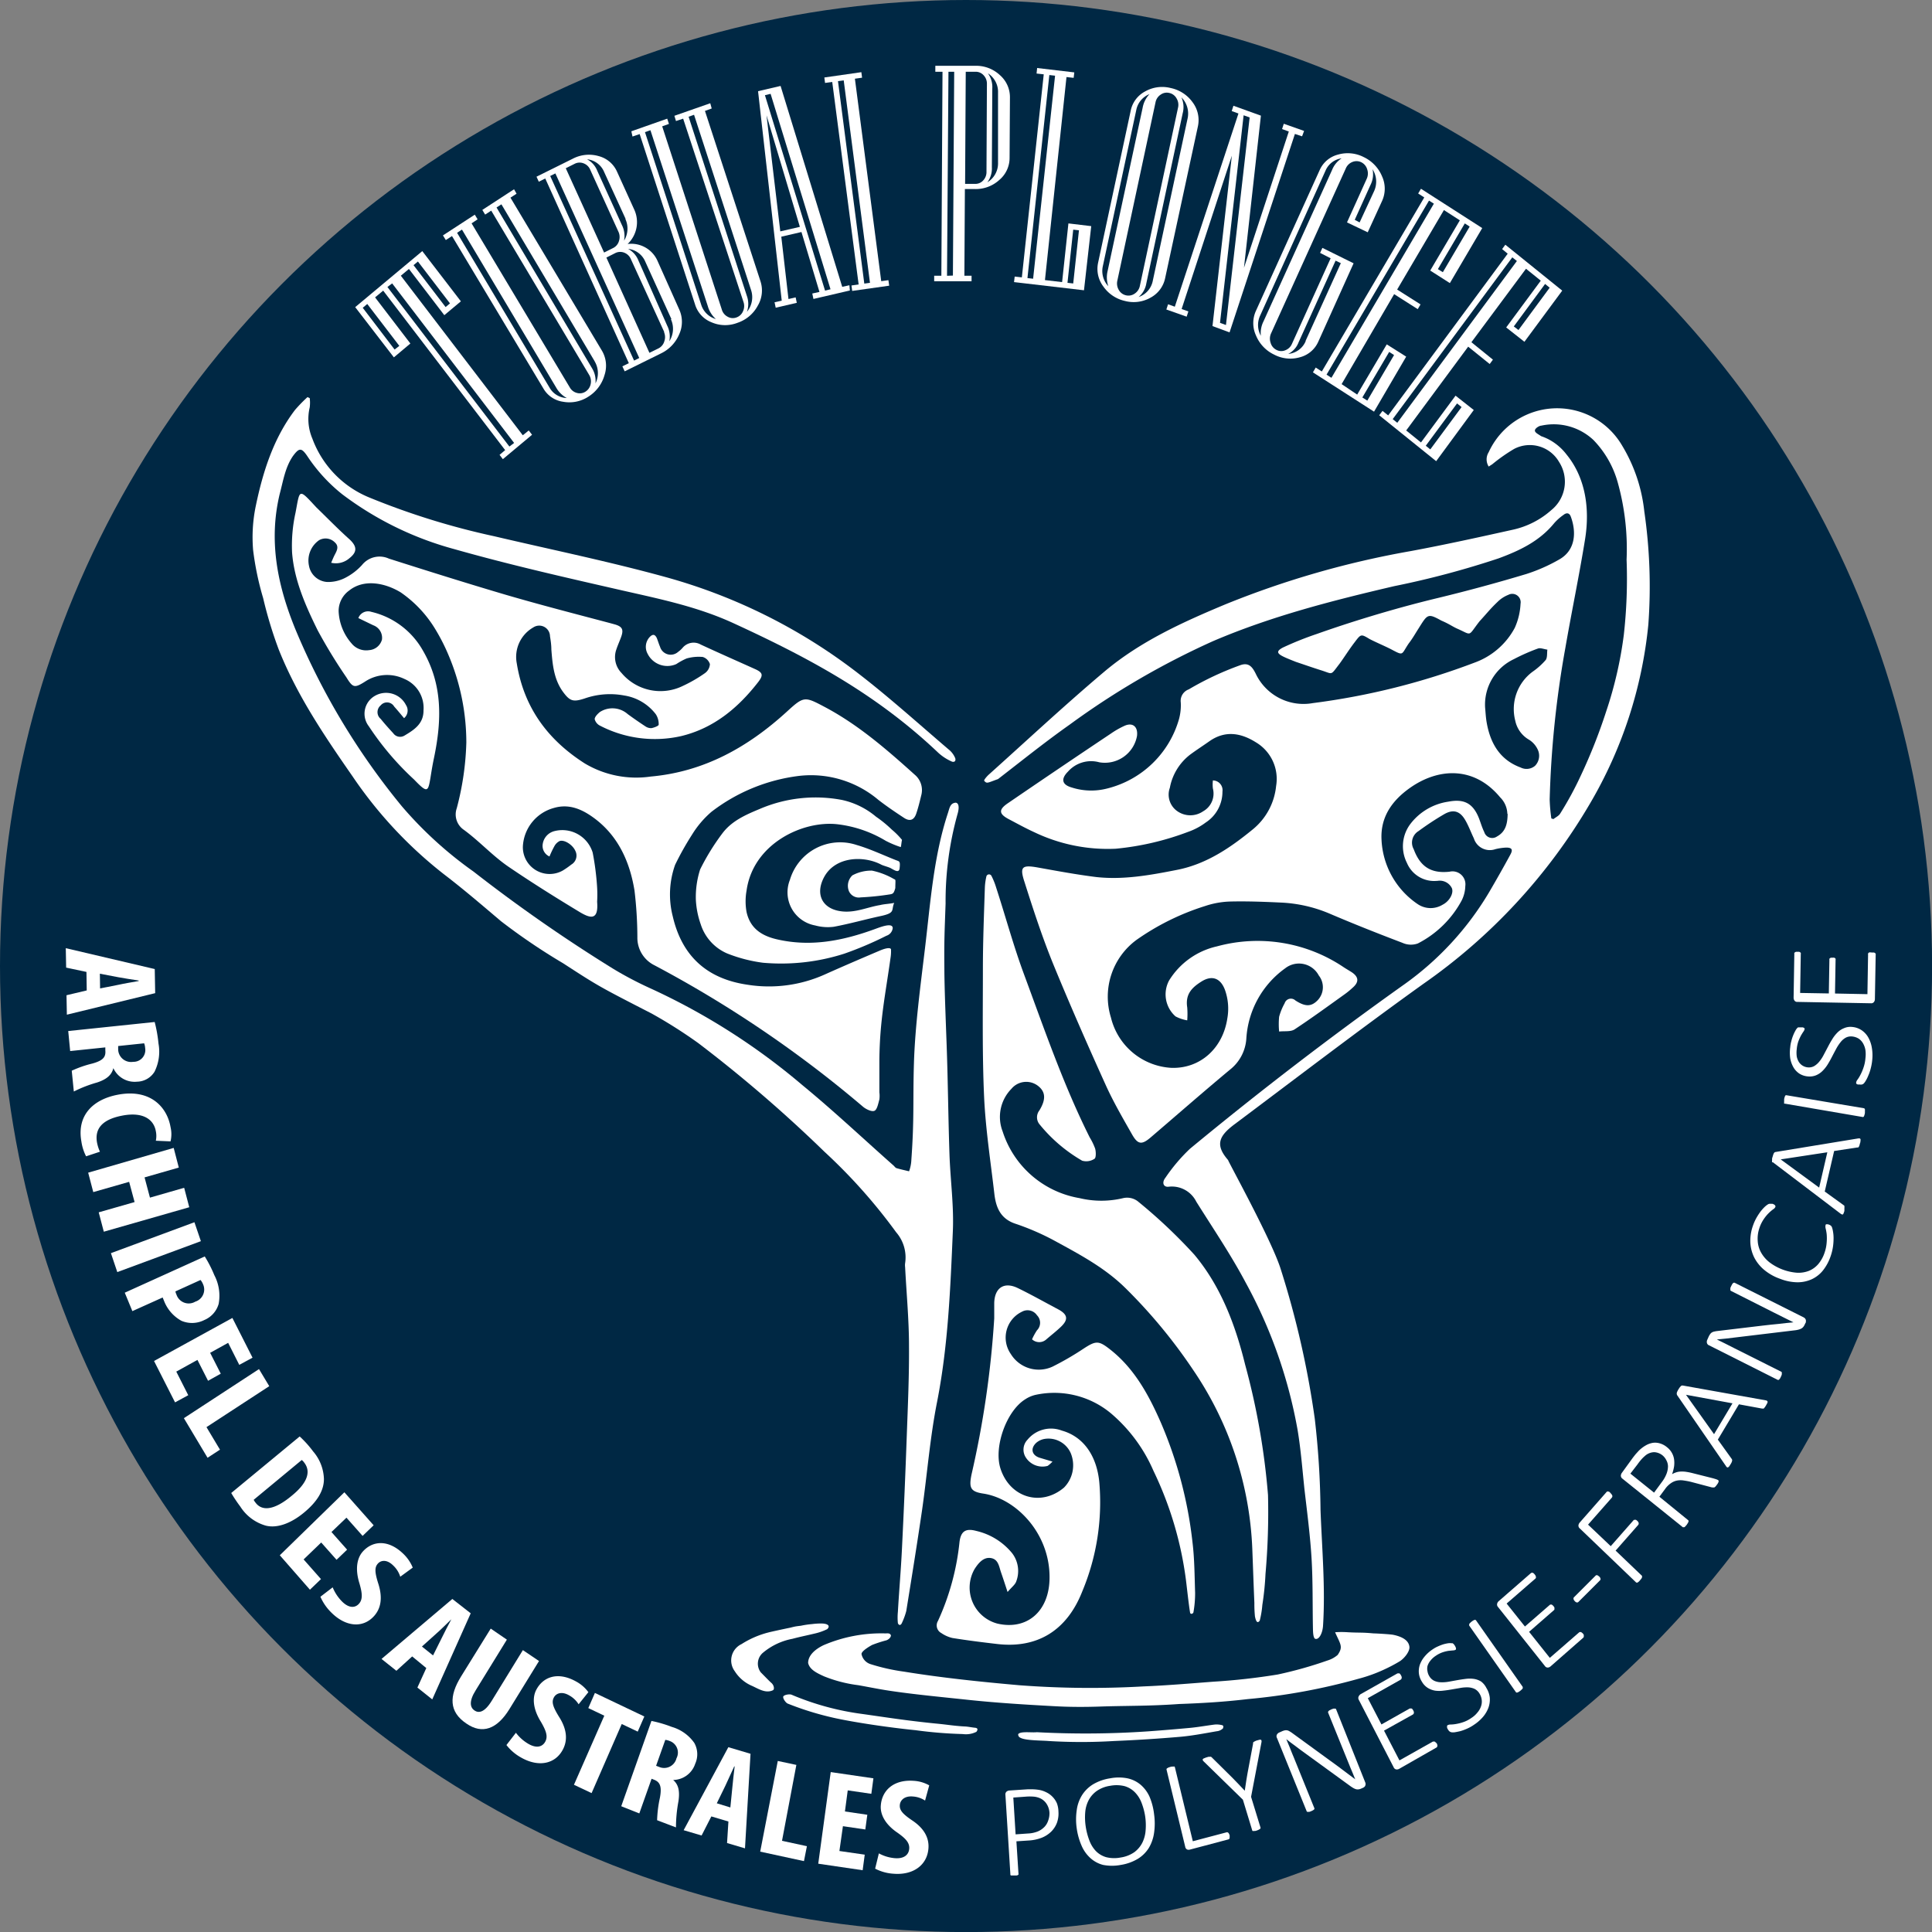 <svg id="Calque_1" data-name="Calque 1" xmlns="http://www.w3.org/2000/svg" viewBox="0 0 269.29 269.29"><rect x="0" y="0" width="269.29" height="269.29" fill="#808080" stroke="none"/><title>club</title><circle cx="134.65" cy="134.65" r="134.65" fill="#002844"/><path d="M137.19,108.84c-.11-.09.4-.67.64-.88,5.36-4.81,10.63-9.73,16.13-14.37,5-4.2,10.85-6.85,16.78-9.33a126.8,126.8,0,0,1,25.91-7.45c4.79-.89,9.55-1.94,14.32-3a11.9,11.9,0,0,0,5.27-2.72,5.08,5.08,0,0,0,1.07-6.7,4.71,4.71,0,0,0-6.26-1.82A23.81,23.81,0,0,0,208,64.71l-.5.32a1.87,1.87,0,0,1,0-2,10.49,10.49,0,0,1,18.61-.9,22.29,22.29,0,0,1,3.08,9.16,72.53,72.53,0,0,1,.56,15.79A61,61,0,0,1,221.62,112a79.72,79.72,0,0,1-23.25,25.15c-8.87,6.36-17.54,13-26.3,19.56-2.21,1.65-2.72,2.9-.88,5-.29-.33,6.05,11.09,7.33,15.21a126.52,126.52,0,0,1,4.74,20.84,120,120,0,0,1,.8,12.73c.2,5.34.69,10.78.35,16.11-.07,1.12-.62,2.06-1.14,1.8-.25-.22-.26-1-.27-1.52-.06-3.16,0-6.34-.18-9.5s-.62-6.54-1-9.81c-.29-2.74-.5-5.5-.95-8.22a67.16,67.16,0,0,0-7.26-20.61c-2.06-3.88-4.54-7.53-6.87-11.25a3.8,3.8,0,0,0-3.85-2.08c-.72.09-1-.57-.43-1.28a24.34,24.34,0,0,1,3.39-4q14.52-12,29.85-22.9a42.19,42.19,0,0,0,11.86-12.87c1-1.71,2-3.47,2.95-5.22.4-.72.23-1-.57-1a7.86,7.86,0,0,0-1.51.22,2.33,2.33,0,0,1-3-1.51c-.39-.81-.7-1.66-1.14-2.44-.75-1.36-1.7-1.67-3-.92a39.94,39.94,0,0,0-3.57,2.35,1.88,1.88,0,0,0-.67,2.53c.91,2.45,2.43,3.41,5,3.13a1.8,1.8,0,0,1,2.19,2,4.73,4.73,0,0,1-.5,2,14.33,14.33,0,0,1-6.11,6,2.85,2.85,0,0,1-2.14-.08c-3.45-1.31-6.88-2.67-10.27-4.12a19.57,19.57,0,0,0-6.76-1.5c-2.35-.11-4.7-.2-7.05-.14a12.06,12.06,0,0,0-3.45.63,34.45,34.45,0,0,0-9.57,4.73,9.83,9.83,0,0,0-3.54,10.82,9.19,9.19,0,0,0,8.41,7c4,.14,7.18-2.7,7.81-6.89a7.77,7.77,0,0,0-.34-4c-.62-1.63-1.81-2.05-3.25-1.15s-2.27,1.84-2,3.62a11.51,11.51,0,0,1,0,1.8,5.46,5.46,0,0,1-1.63-.55,4.09,4.09,0,0,1-.9-5,10.54,10.54,0,0,1,6.67-4.76,21.48,21.48,0,0,1,17.69,2.92c.35.23.72.44,1.08.67,1,.66,1.06,1.37.17,2.15a11.16,11.16,0,0,1-1.13.93c-2.32,1.66-4.63,3.35-7,4.91-.56.35-1.42.2-2.14.29a10.86,10.86,0,0,1,0-2.06,8.27,8.27,0,0,1,.77-1.88.91.91,0,0,1,1.5-.39c1.38.89,2.2.87,3.07,0a2.63,2.63,0,0,0,.19-3.48,3.12,3.12,0,0,0-4.69-1,13,13,0,0,0-5.41,9.79,6,6,0,0,1-2.29,4.34c-3.7,3.08-7.33,6.26-11,9.4-1.26,1.09-1.82,1.07-2.64-.38-1.28-2.25-2.59-4.5-3.66-6.86-2.53-5.59-5-11.21-7.34-16.91-1.52-3.73-2.78-7.6-4-11.44-.69-2.1-.33-2.38,1.83-2,2.73.49,5.46,1,8.21,1.34,3.78.41,7.5-.27,11.21-1,4.11-.8,7.46-3.09,10.63-5.69a8.94,8.94,0,0,0,3.2-6,5.93,5.93,0,0,0-2.83-6.1c-2.09-1.31-4.27-1.68-6.46-.15-.89.63-1.81,1.22-2.69,1.87a7.57,7.57,0,0,0-2.83,4.62,2.81,2.81,0,0,0,1.06,3.28,3.15,3.15,0,0,0,3.58,0,2.83,2.83,0,0,0,1.36-3.17,4.67,4.67,0,0,1,0-1.13,1.36,1.36,0,0,1,1.33,1.56,5.1,5.1,0,0,1-2.31,4.29,9.11,9.11,0,0,1-2.48,1.32,38.7,38.7,0,0,1-10.09,2.35A23.73,23.73,0,0,1,144.17,116c-1.21-.55-2.38-1.2-3.56-1.82-1.39-.73-1.45-1.33-.12-2.23q7.15-4.89,14.35-9.7a12.27,12.27,0,0,1,1.89-1.08c1.15-.52,1.91.12,1.75,1.41a4.55,4.55,0,0,1-5.26,3.67,4.29,4.29,0,0,0-4.36,1.3c-1,1-.86,1.81.48,2.2a8.87,8.87,0,0,0,5,.15,13.89,13.89,0,0,0,10-9.69,7.35,7.35,0,0,0,.24-2.3,1.7,1.7,0,0,1,1.11-1.82,42.19,42.19,0,0,1,7.15-3.36c1.24-.46,1.74.23,2.28,1.36A7.37,7.37,0,0,0,183,98a98.6,98.6,0,0,0,22.58-5.66,10.31,10.31,0,0,0,5.55-4.82,9.21,9.21,0,0,0,.81-3.37,1.17,1.17,0,0,0-1.7-1.24,4.43,4.43,0,0,0-1.52,1c-1.05,1-1.48,1.59-2.48,2.67-1.67,2.13-1,2-3,1.1-.78-.33-1.13-.66-2.34-1.18-1.92-1.06-1.92-.89-3.19,1.12-.46.72-.83,1.39-1.36,2.07-1.07,1.58-.65,1.76-2.45.81-.81-.42-2.18-1-3-1.43-1.2-.72-1.2-.72-2.09.46-.77,1-1.38,2-2.11,3-1.29,1.67-.87,1.43-2.52.91-1.24-.39-2.31-.77-3.54-1.18-2.32-.92-3.21-1.27-1.83-2a45.78,45.78,0,0,1,4.8-1.92c4-1.42,10.15-3.39,16.85-5q6.2-1.5,12.31-3.34a23.6,23.6,0,0,0,4.53-2c2.42-1.34,2.39-4,1.64-6-.21-.56-.63-.54-1-.24a7.14,7.14,0,0,0-1.3,1.15c-2.06,2.53-4.82,3.83-7.74,4.91a123.17,123.17,0,0,1-14.57,3.88c-8.56,2-17.08,4.17-25.22,7.65a110.51,110.51,0,0,0-20,11.64c-3.43,2.42-6.71,5.06-10,7.6C137.6,109.13,137.57,109.26,137.19,108.84Zm79,5.22.33.11c.33-.26.76-.45.95-.78a46.57,46.57,0,0,0,2.89-5.33,75.64,75.64,0,0,0,3.52-8.91,55.61,55.61,0,0,0,2.45-10.63A70.29,70.29,0,0,0,226.72,78a34.4,34.4,0,0,0-1.23-10.74,13.76,13.76,0,0,0-3.39-5.93,8.08,8.08,0,0,0-7.27-2c-.28,0-.92.39-.89.7s.54.52.86.76a8.24,8.24,0,0,1,1,.42,7.59,7.59,0,0,1,2.55,2.14c2.72,3.33,3.24,7.69,2.59,11.77-.82,5.09-1.88,10.14-2.76,15.22A139.25,139.25,0,0,0,216,111.43,23.39,23.39,0,0,0,216.23,114.06Zm-6.09-.62a3.36,3.36,0,0,0-1-2.3c-3.64-4.4-8.65-4.12-12.63-1.28-2.35,1.68-4.06,3.93-3.91,7.13a11.45,11.45,0,0,0,5,9,3.21,3.21,0,0,0,3.52.11c.93-.46,1.59-1.6,1.28-2.32a1.88,1.88,0,0,0-2-1h-.09a4.11,4.11,0,0,1-4.17-2.51,5.14,5.14,0,0,1,.49-5.43,8.13,8.13,0,0,1,5.28-3.1c2.18-.42,3.44.2,4.28,2.33.24.63.43,1.29.73,1.9a1.16,1.16,0,0,0,1.78.62C209.85,115.93,210.12,114.86,210.14,113.44ZM207,98.61c.07.74.1,1.48.24,2.21.53,2.9,1.91,5.13,4.72,6.16a1.82,1.82,0,0,0,2-.24,2,2,0,0,0,.42-2.16,3.2,3.2,0,0,0-1.25-1.47,4,4,0,0,1-1.93-2.67,6.47,6.47,0,0,1,2.43-6.82A9.77,9.77,0,0,0,215.44,92c.26-.33.17-1,.24-1.45-.45-.06-1-.29-1.33-.15A26.93,26.93,0,0,0,211,91.88,7,7,0,0,0,207,98.61Z" fill="#fff" fill-rule="evenodd"/><path d="M46.16,78.44c.17-.39.31-.75.49-1.1.31-.59.65-1.19,0-1.76a1.81,1.81,0,0,0-2.18-.28,3.45,3.45,0,0,0-1.4,3.57,2.75,2.75,0,0,0,2.55,2.25A5.19,5.19,0,0,0,48,80.6a8.25,8.25,0,0,0,2.46-1.85,3.13,3.13,0,0,1,3.74-.89c5.37,1.71,10.74,3.4,16.15,5,4.88,1.43,9.81,2.7,14.72,4l.69.19c1,.31,1.18.73.81,1.75-.21.58-.47,1.14-.66,1.72a3.16,3.16,0,0,0,.71,3.27,7.09,7.09,0,0,0,8.57,1.81,19.79,19.79,0,0,0,3.06-1.77,1.66,1.66,0,0,0,.7-1.26,1.51,1.51,0,0,0-1-1,6.16,6.16,0,0,0-2.25.21,9.1,9.1,0,0,0-1.43.78,3.07,3.07,0,0,1-4-1.43,2,2,0,0,1,.28-2.33c.39-.41.72-.45,1,.14.16.4.28.82.45,1.21a1.55,1.55,0,0,0,2.52.71,3.53,3.53,0,0,0,.61-.55,2,2,0,0,1,2.54-.47c2.52,1.17,5.07,2.29,7.6,3.43,1.07.49,1.14.85.4,1.81-2.84,3.65-6.24,6.45-10.77,7.53a16.59,16.59,0,0,1-11.24-1.45,1.41,1.41,0,0,1-.77-.92c0-.32.41-.74.73-1a3.22,3.22,0,0,1,3.88.3c.81.59,1.63,1.16,2.47,1.71a1.39,1.39,0,0,0,.84.24c.36-.07,1-.31,1-.48a2.5,2.5,0,0,0-.41-1.47A6.87,6.87,0,0,0,87,96.94a10.68,10.68,0,0,0-5.52.42c-1.61.52-2.06.38-3.06-1-1.23-1.74-1.41-3.78-1.57-5.83,0-.62-.09-1.24-.19-1.85a1.5,1.5,0,0,0-2.34-1.22,4.73,4.73,0,0,0-2.29,5c1,6.21,4.36,10.68,9.46,13.94a14,14,0,0,0,9.2,1.84c7.41-.66,13.53-4.06,19-9.06,2.37-2.17,2.47-2.12,5.3-.62,4.65,2.47,8.61,5.91,12.52,9.43a2.79,2.79,0,0,1,.9,2.86c-.21.86-.42,1.74-.71,2.58s-.85,1.12-1.69.57c-1.22-.8-2.43-1.62-3.58-2.51a14.55,14.55,0,0,0-11.07-3.34,25,25,0,0,0-12.19,5,13.57,13.57,0,0,0-2.72,3.2,40.85,40.85,0,0,0-2.35,4.19,12.29,12.29,0,0,0-.33,7.18c1.29,5.58,4.81,8.73,10.45,9.54a19,19,0,0,0,10.69-1.41c2.59-1.16,5.2-2.28,7.81-3.39.39-.16,1.31-.49,1.47-.16a5.76,5.76,0,0,1-.07,1.25c-.76,5.4-1.48,8.65-1.55,14.13,0,.8,0,3.77,0,4.57a3.87,3.87,0,0,1,0,1c-.16.57-.31,1.42-.69,1.58s-1.16-.21-1.59-.57a161.75,161.75,0,0,0-29.06-19.71,4.27,4.27,0,0,1-2.39-3.93,56,56,0,0,0-.4-6.49c-.65-4-2.27-7.6-5.59-10.07-1.67-1.24-3.5-2.08-5.66-1.44A5.86,5.86,0,0,0,72.88,118a3.73,3.73,0,0,0,5.56,3.34,12.07,12.07,0,0,0,1.19-.83,1.45,1.45,0,0,0,.55-1.94c-.36-.81-1.51-1.57-2.18-1.34a1.69,1.69,0,0,0-.73.72,13.6,13.6,0,0,0-.68,1.43,1.61,1.61,0,0,1-.94-1.75,2.18,2.18,0,0,1,1.64-1.79,4.43,4.43,0,0,1,5.32,3,37.54,37.54,0,0,1,.62,4.86,17.53,17.53,0,0,1,0,2c.22,2.68-1,2.27-2.39,1.45-3.31-2-6.62-4.07-9.83-6.25-2.32-1.56-4.1-3.58-6.35-5.23a2.59,2.59,0,0,1-1-3,39.53,39.53,0,0,0,1.34-9.18,31.32,31.32,0,0,0-2.41-12,27.39,27.39,0,0,0-2-3.93,16.69,16.69,0,0,0-4.75-5c-2.25-1.36-5.15-1.87-7.17-.25A3.51,3.51,0,0,0,47.2,85.2,7.27,7.27,0,0,0,49,89.68a2.62,2.62,0,0,0,2.44.94,2,2,0,0,0,1.8-1.47,1.86,1.86,0,0,0-1.22-2l-2.07-1a1.44,1.44,0,0,1,1.8-.87,11.16,11.16,0,0,1,7.18,5.37c2.75,4.72,2.68,9.64,1.56,15-.94,4.48-.32,5.55-2.78,3a39.76,39.76,0,0,1-6.31-7.43A2.86,2.86,0,0,1,52.24,97a3.11,3.11,0,0,1,4.35,1.28,1.38,1.38,0,0,1-.27,1.82c-.47-.56-.91-1.1-1.38-1.62a1.15,1.15,0,0,0-1.88-.16,1.22,1.22,0,0,0,0,1.88c.56.69,1.15,1.35,1.75,2a1.17,1.17,0,0,0,1.55.34c1.34-.8,2.69-1.64,2.67-3.53a4.38,4.38,0,0,0-2.65-4.37,5.57,5.57,0,0,0-5.52.38c-1.45.91-1.68.85-2.58-.61a73.06,73.06,0,0,1-4-6.55C42.6,84.45,41,80.87,40.71,77a21.13,21.13,0,0,1,.48-5.53c.62-3.25.38-3.49,2.87-.78,1.58,1.53,3,3,4.65,4.48,1.08,1,1.09,1.77,0,2.63A2.87,2.87,0,0,1,46.16,78.44Z" fill="#fff" fill-rule="evenodd"/><path d="M125.15,226.24a8.24,8.24,0,0,1,0-1.57c.17-2.94.43-5.88.57-8.83q.39-7.86.67-15.73c.15-4.15.34-8.32.31-12.48,0-3.65-.35-7.31-.54-11a2.15,2.15,0,0,1,0-.56,5.34,5.34,0,0,0-1.25-4.31,76.46,76.46,0,0,0-10-11.23A191.87,191.87,0,0,0,97.34,145.4a67.19,67.19,0,0,0-6.53-4.14c-7.38-3.79-7.38-3.79-12.33-7a85.83,85.83,0,0,1-8.65-5.86c-2.61-2.21-5.2-4.44-7.91-6.51a59.8,59.8,0,0,1-12.74-13.62C45.27,102.64,41.43,97,38.85,90.53a58.55,58.55,0,0,1-2.17-7.16,40.93,40.93,0,0,1-1.4-6.7,21.45,21.45,0,0,1,.36-6.09c1-4.82,2.47-9.47,5.47-13.43a21.2,21.2,0,0,1,1.75-1.8l.31.14a5.05,5.05,0,0,1,0,1.29,7,7,0,0,0,.37,4.36,14.17,14.17,0,0,0,8,8.23,103.41,103.41,0,0,0,17.33,5.37c8,1.88,16.06,3.53,24,5.72a77.51,77.51,0,0,1,26.78,13.42c4.31,3.32,8.38,7,12.55,10.56a3,3,0,0,1,.95,1.26c.07.27,0,.56-.43.47a6.87,6.87,0,0,1-1.92-1.23c-8.64-8.2-18-13.22-28.62-18.1-4.89-2.24-10-3.31-15.22-4.49-7.92-1.81-15.85-3.6-23.67-5.82A45.62,45.62,0,0,1,47.71,68.9a23,23,0,0,1-4.88-5.33c-.81-1.19-1.13-1.18-2,0C39.75,65.14,39.48,67,39,68.8c-1.61,6.63-.3,12.89,2.21,19a98.32,98.32,0,0,0,14.8,24.58,54.65,54.65,0,0,0,10,9.11A218,218,0,0,0,85.5,135.05a49.89,49.89,0,0,0,5.22,2.74,91.64,91.64,0,0,1,21.13,13.47c4.36,3.58,8.47,7.46,12.7,11.2.13.12.25.31.41.36.57.17,1.17.3,1.75.44a5.3,5.3,0,0,0,.32-1.63c.42-5.75.2-8.34.36-13.49s.91-10.72,1.53-15.89c.77-6.4,1.19-12.85,3.23-19,.21-.66.3-1.31,1.07-1.37.61.1.37,1.18.24,1.6a45.22,45.22,0,0,0-1.66,12.47c-.14,4-.21,5.08-.17,9.06,0,2.63.23,8.12.32,10.75.18,5,.22,10.06.39,15.09.12,3.6.63,7.2.47,10.78-.34,7.92-.65,15.85-2.18,23.69-1,5-1.38,10.07-2.1,15.1-.69,4.72-1.45,9.43-2.21,14.13a9.47,9.47,0,0,1-.65,1.75C125.52,226.56,125.28,226.57,125.15,226.24Z" fill="#fff" fill-rule="evenodd"/><path d="M174.92,225.3a16.89,16.89,0,0,1-.08-1.88c-.11-2.51-.19-5-.29-7.54a47.65,47.65,0,0,0-8.29-25,73.3,73.3,0,0,0-9.37-11.32c-2.95-2.92-6.57-4.8-10.12-6.74a35.06,35.06,0,0,0-5.32-2.28c-2-.7-2.63-2.24-2.85-4.12-.52-4.5-1.22-9-1.43-13.5C136.9,147,137,141,137,135c0-3.72.15-7.45.27-11.17a8.28,8.28,0,0,1,.21-1.64.38.38,0,0,1,.73-.07,9.54,9.54,0,0,1,.64,1.6c1.3,4,2.4,8.07,3.85,12,2.85,7.69,5.51,15.47,9.19,22.82a8.4,8.4,0,0,1,.76,1.57c.12.45.13,1.27-.09,1.4a2.05,2.05,0,0,1-1.73.27,21.42,21.42,0,0,1-5.88-5,1.55,1.55,0,0,1-.08-2c.93-1.51.87-2.57-.13-3.38a2.68,2.68,0,0,0-3.76.36,5.59,5.59,0,0,0-1.23,5.94,13.65,13.65,0,0,0,10.72,9.3,13,13,0,0,0,6.08,0,2.46,2.46,0,0,1,2,.41,72.78,72.78,0,0,1,7.92,7.47c3.67,4.38,5.71,9.74,7.08,15.32a99.32,99.32,0,0,1,3.19,18.18,98.14,98.14,0,0,1-.35,11,39.27,39.27,0,0,1-.44,4.32,13,13,0,0,1-.36,2.18C175.18,226.47,175,225.69,174.92,225.3Z" fill="#fff" fill-rule="evenodd"/><path d="M165.88,224.78c-.19-1.11-.44-3.46-.58-4.57A49.59,49.59,0,0,0,160.77,205a21.87,21.87,0,0,0-5.92-8,12.34,12.34,0,0,0-10.55-2.57,4.45,4.45,0,0,0-1.4.61c-2.62,1.63-4.4,6.62-3.46,9.62,1.29,4.08,5.65,5.4,8.86,2.69a4.42,4.42,0,0,0,.95-4.79,3.39,3.39,0,0,0-3.64-2,2.39,2.39,0,0,0-1.19.56c-.85.81-.58,1.75.53,2.08l1.75.52a4.33,4.33,0,0,1-.67.6,2.75,2.75,0,0,1-3-1.1,2,2,0,0,1,.19-2.55A4.23,4.23,0,0,1,148,199.4c3,.84,4.85,3.47,5.22,7.15a32.2,32.2,0,0,1-2.37,15.27c-2.14,5.45-6.27,8-11.92,7.32-2.06-.24-4.13-.5-6.18-.83a4.56,4.56,0,0,1-1.55-.69,1.2,1.2,0,0,1-.46-1.69,34.86,34.86,0,0,0,3-11c.19-1.53.89-1.94,2.35-1.54a9.06,9.06,0,0,1,5,3.12,4.08,4.08,0,0,1,.57,3.88c-.15.49-.67.85-1.22,1.51-.37-1.12-.63-1.93-.91-2.73s-.36-1.82-1.4-2-1.76.7-2.29,1.53a5.19,5.19,0,0,0,3.21,7.61c4.18.95,7.27-1.81,7.24-6.5,0-6.13-4.68-10.95-9.25-11.63-1.77-.27-2-.8-1.63-2.64a134.11,134.11,0,0,0,3.17-21.77c0-.71,0-1.43,0-2.14.05-2.17,1.41-3,3.27-2.1s3.81,2,5.7,3c1.29.71,1.38,1.41.3,2.43-.64.61-1.34,1.15-2,1.72a1.47,1.47,0,0,1-2,0,8.55,8.55,0,0,1,.69-1.26,1.48,1.48,0,0,0,0-2.09,1.59,1.59,0,0,0-2.09-.5,4,4,0,0,0-1.55,5.91,4.57,4.57,0,0,0,5.82,1.74A40,40,0,0,0,151,188c1.79-1.17,2.14-1.17,3.83.17,3.31,2.63,5.29,6.28,6.95,10.06a58.44,58.44,0,0,1,4.44,16.79c.28,2.31.28,4.65.36,7a15.24,15.24,0,0,1-.24,2.74C166.21,225,165.92,225,165.88,224.78Z" fill="#fff" fill-rule="evenodd"/><path d="M124.43,129.37a1.27,1.27,0,0,1-.88,1.06,48.69,48.69,0,0,1-5.88,2.5,28.81,28.81,0,0,1-11.33,1.26,20.75,20.75,0,0,1-5-1.3,6.6,6.6,0,0,1-3.67-4.06,12,12,0,0,1-.68-3.45,12.56,12.56,0,0,1,.6-4.2,31.87,31.87,0,0,1,3.08-5c1.3-1.75,3.26-2.61,5.19-3.41a19.72,19.72,0,0,1,11.5-1.27,11,11,0,0,1,4.75,2.34,16.63,16.63,0,0,1,2.19,1.79,10.63,10.63,0,0,1,1.43,1.44c-.06.11-.12.93-.18,1a13.47,13.47,0,0,1-2.1-.88,16.82,16.82,0,0,0-6.71-2.3c-4.84-.56-11.77,2.7-12.68,9.24a8.41,8.41,0,0,0,0,3c.5,2.24,2.06,3.29,4.2,3.79,4.75,1.11,9.25.2,13.71-1.43C122.71,129.22,124.43,128.54,124.43,129.37Z" fill="#fff" fill-rule="evenodd"/><path d="M124.64,125.85c-.46,1,.24,1.38-1.87,1.83s-4.36,1.09-6.57,1.5a6.71,6.71,0,0,1-2.59-.19,4.69,4.69,0,0,1-3.51-6.35,7.3,7.3,0,0,1,9.28-4.87c1.86.54,3.65,1.39,5.47,2.11.49.2.66.08.54,1.15-.08.68-.65.31-1.2,0-.28-.17-1.07-.36-1.37-.52-2.44-1.28-6.37-1.15-7.94,1.72-1.32,2.44-.24,4.5,2.46,4.8,1.91.22,3.56-.59,5.34-.88C123.28,126,123.89,126,124.64,125.85Z" fill="#fff" fill-rule="evenodd"/><path d="M121.54,121.35a10.27,10.27,0,0,1,3,1.14c.35.2.27-.06.25,1.3-.2.72-.32.8-.74.87a37.35,37.35,0,0,1-4.08.42,1.51,1.51,0,0,1-1.64-.86,2,2,0,0,1,.48-2.21A5.57,5.57,0,0,1,121.54,121.35Z" fill="#fff" fill-rule="evenodd"/><path d="M64.24,42l-2.31,1.93L57,37.49l-1.13.94,17,22.24L73.7,60l.46.6L70.09,64l-.46-.6.78-.66-17-22.23-1.13.94,4.92,6.43-2.3,1.93-5.39-7L58.86,35Zm-8.58,6.21-4.47-5.84-.63.53L55,48.72Zm16,13.53-17-22.24L54,40,71,62.24ZM62.72,42.29l-4.47-5.84-.61.51,4.47,5.84Z" fill="#fff"/><path d="M72,27l-.85.55L83.9,48.88a4.12,4.12,0,0,1,.36,3.4,5.2,5.2,0,0,1-2.24,3A4.82,4.82,0,0,1,78.5,56a3.77,3.77,0,0,1-2.76-1.85L63,32.9l-.86.56-.4-.65,4.44-2.89.39.65-.84.56L79.42,54a1.59,1.59,0,0,0,1,.77,1.45,1.45,0,0,0,1.2-.19,1.62,1.62,0,0,0,.71-1.05,1.72,1.72,0,0,0-.22-1.29L68.47,29.36l-.85.55-.39-.65,4.42-2.88ZM79,55.48A3.74,3.74,0,0,1,77.51,54L64.39,32l-.68.45L76.58,54A2.88,2.88,0,0,0,79,55.48Zm3.89-5.12-13-21.88-.68.44L82.51,51.31A3.36,3.36,0,0,1,83,53.44,3.2,3.2,0,0,0,82.88,50.36Z" fill="#fff"/><path d="M94.68,43.15a4.16,4.16,0,0,1,0,3.42,5.18,5.18,0,0,1-2.55,2.69l-5.06,2.5-.32-.7.9-.44L76,24.88l-.9.45-.32-.7,5.06-2.51a4.86,4.86,0,0,1,3.61-.36A3.86,3.86,0,0,1,86,23.92l2.38,5.24a4.2,4.2,0,0,1-.9,4.85,4,4,0,0,1,4.17,2.36ZM89.1,49.9,77.41,24.17l-.72.36L88.38,50.26ZM86.2,32.3l-3.93-8.64a1.61,1.61,0,0,0-.92-.89,1.51,1.51,0,0,0-1.23.05l-1.26.63L84.2,35.2l1.26-.63a1.57,1.57,0,0,0,.82-1A1.75,1.75,0,0,0,86.2,32.3Zm1-1.79L84.22,24a2.9,2.9,0,0,0-2.4-1.8,3.07,3.07,0,0,1,1.43,1.61l3.43,7.55a3.35,3.35,0,0,1,.3,2.19A3.19,3.19,0,0,0,87.16,30.51Zm5.39,15.78L87.93,36.11a1.64,1.64,0,0,0-.92-.89,1.53,1.53,0,0,0-1.24.05l-1.25.63,6,13.28,1.26-.62a1.59,1.59,0,0,0,.82-1A1.73,1.73,0,0,0,92.55,46.29Zm1-1.8-3.64-8a2.93,2.93,0,0,0-2.4-1.8,3.14,3.14,0,0,1,1.43,1.61L93,45.4a3.34,3.34,0,0,1,.29,2.17A3.19,3.19,0,0,0,93.51,44.49Z" fill="#fff"/><path d="M99.2,15.12l-.94.34L106,39.21a4.14,4.14,0,0,1-.38,3.4A5,5,0,0,1,102.78,45a4.74,4.74,0,0,1-3.61-.08,3.87,3.87,0,0,1-2.28-2.45L89.16,18.69l-1,.34L88,18.3l5-1.76.24.73-.94.34,8.31,25.54a1.63,1.63,0,0,0,.82,1,1.43,1.43,0,0,0,1.21.1,1.53,1.53,0,0,0,.92-.86,1.72,1.72,0,0,0,.07-1.3L95.22,16.54l-1,.33L94,16.14,99,14.39Zm.58,29.35a3.75,3.75,0,0,1-1.12-1.79l-8-24.53-.76.27,7.82,24A3,3,0,0,0,99.78,44.47Zm4.9-4.06L96.74,16l-.76.27,8.13,25a3.31,3.31,0,0,1,0,2.19A3.17,3.17,0,0,0,104.68,40.41Z" fill="#fff"/><path d="M118.46,40.49l-5.08,1.18-.16-.76,1-.22-2.51-8.35-2.81.65,1,8.69,1-.23.16.76-2.94.68-.16-.76,1-.22-3.3-29.2,3.14-.73,8.59,28,1-.22Zm-2.7-.17-8.35-27.24-.79.19L115,40.51Zm-4.27-8.7-4.65-15.55,1.92,16.18Z" fill="#fff"/><path d="M123.94,39.82l-5.16.73-.1-.76,1-.14L116,11.42l-1,.14-.1-.76,5.16-.74.1.77-1,.14,3.67,28.22,1-.14Zm-2.68-.4L117.6,11.2l-.8.11,3.67,28.22Z" fill="#fff"/><path d="M140.72,22a4,4,0,0,1-1.43,3.08,4.86,4.86,0,0,1-3.41,1.27h-1.39l-.07,12.08h1v.77l-5.21,0v-.77h1L131.37,10h-1V9.17l5.6,0a4.84,4.84,0,0,1,3.4,1.3,4.07,4.07,0,0,1,1.4,3.1Zm-7.9,16.41L133,10h-.8L132,38.44ZM137.5,23.9l.06-12.19a1.69,1.69,0,0,0-.46-1.22A1.48,1.48,0,0,0,136,10h-1.39l-.09,15.63h1.39a1.46,1.46,0,0,0,1.14-.49A1.7,1.7,0,0,0,137.5,23.9Zm1.61-1.21,0-9.76a3.07,3.07,0,0,0-1.41-2.71,3.24,3.24,0,0,1,.61,2.1l-.06,11a3.2,3.2,0,0,1-.63,2.09A3.08,3.08,0,0,0,139.11,22.69Z" fill="#fff"/><path d="M151.09,40.46l-9.75-1.14.09-.77,1,.11,3.05-28.3-1-.11.08-.77,5.18.61-.09.76-1-.11-3,28.3,2.39.28.88-8.18,3.18.38ZM144,38.85l3.06-28.3-.8-.09-3.05,28.3Zm5.59.66.8-7.41-.8-.09-.8,7.41Z" fill="#fff"/><path d="M162.4,38.78a4,4,0,0,1-2,2.69,4.77,4.77,0,0,1-3.6.48,5,5,0,0,1-3-2,4.07,4.07,0,0,1-.74-3.34l4.54-21.17a3.91,3.91,0,0,1,2-2.69,4.82,4.82,0,0,1,3.58-.48,5,5,0,0,1,3.06,2,4.12,4.12,0,0,1,.73,3.34Zm-7.92,1.11a3.81,3.81,0,0,1-.09-2.14L159.27,15a3.69,3.69,0,0,1,.95-1.88,3,3,0,0,0-1.84,2.21l-4.66,21.76A3.09,3.09,0,0,0,154.48,39.89Zm4.39,0L164.2,15a1.71,1.71,0,0,0-.21-1.29,1.51,1.51,0,0,0-1-.75,1.45,1.45,0,0,0-1.21.23,1.65,1.65,0,0,0-.72,1.08l-5.32,24.85a1.76,1.76,0,0,0,.2,1.29,1.53,1.53,0,0,0,1,.75,1.5,1.5,0,0,0,1.21-.23A1.68,1.68,0,0,0,158.87,39.89Zm1.82-.8,4.83-22.52a3.19,3.19,0,0,0-.85-3,3.31,3.31,0,0,1,.18,2.21L159.78,39.5a3.18,3.18,0,0,1-1.07,1.9A3,3,0,0,0,160.69,39.09Z" fill="#fff"/><path d="M181.49,19l-1-.33-9.11,27.66L169,45.45,171.7,21.7l-7,21.37.94.34-.24.73-2.83-1,.24-.73.94.34,8.87-26.93-.94-.34.24-.74,3.83,1.38-2.36,21.21,6.25-19-.94-.34.24-.74,2.83,1ZM170.88,45.3l3.3-28.93-.84-.3L170.05,45Z" fill="#fff"/><path d="M183.75,47.62a3.85,3.85,0,0,1-2.54,2.17,4.82,4.82,0,0,1-3.61-.36,5.11,5.11,0,0,1-2.54-2.68,4.11,4.11,0,0,1,0-3.43l8.88-19.61a3.83,3.83,0,0,1,2.55-2.16,4.88,4.88,0,0,1,3.6.35,5.15,5.15,0,0,1,2.55,2.69,4.12,4.12,0,0,1,0,3.42l-2,4.37L187.75,31l2.75-6.08a1.77,1.77,0,0,0,.07-1.3,1.59,1.59,0,0,0-.82-1,1.51,1.51,0,0,0-1.23-.05,1.66,1.66,0,0,0-.93.89l-10.42,23a1.75,1.75,0,0,0-.07,1.31,1.57,1.57,0,0,0,.82,1,1.43,1.43,0,0,0,1.23.05,1.62,1.62,0,0,0,.92-.88L185.47,36,184,35.25l.32-.7,4.35,2.15Zm-8-.73a3.67,3.67,0,0,1,.37-2.11l9.55-21.09A3.45,3.45,0,0,1,187,22.07a2.86,2.86,0,0,0-2.25,1.73L175.64,44A3.1,3.1,0,0,0,175.79,46.89Zm6.22.64,4.92-10.85-.73-.35L181,47.72a3,3,0,0,1-1.44,1.61A2.93,2.93,0,0,0,182,47.53ZM189.51,31l2-4.32a3.19,3.19,0,0,0-.2-3.09,3.3,3.3,0,0,1-.29,2.2l-2.19,4.85Z" fill="#fff"/><path d="M191.52,57.38,183,51.9l.39-.67.85.55,14.28-24.26-.85-.55.39-.66,8.54,5.48-4.51,7.67-2.74-1.75,4.13-7-2.22-1.43-6.52,11.08L198,42.43l-.39.66L194.32,41,187,53.54,189.17,55l4.12-7L196,49.71Zm-5.94-4.72,14.28-24.27-.68-.43L184.9,52.22Zm5,3.18,3.73-6.35-.68-.44-3.74,6.35Zm10.53-17.9,3.74-6.36-.68-.44-3.75,6.37Z" fill="#fff"/><path d="M200.18,64.28l-7.94-6.4.46-.61.79.63,16.66-22.54-.78-.64.45-.61,7.93,6.4-5.27,7.13-2.54-2,4.82-6.52-2.06-1.66L205.09,47.7l3,2.43-.45.61-3-2.42L196,60l2.06,1.67,4.82-6.52,2.54,2Zm-5.42-5.35,16.67-22.55-.64-.51L194.12,58.42Zm4.6,3.71,4.36-5.9-.63-.51-4.36,5.9ZM211.65,46,216,40.1l-.64-.52L211,45.5Z" fill="#fff"/><path d="M12.05,135.47l-2.83-.6-.05-2.71,12.4,2.91.06,3.36-12.31,3-.05-2.71,2.82-.67Zm1.9,2.3,2.58-.51c.75-.17,2-.38,2.8-.52v-.07c-.83-.13-2.12-.32-2.83-.46l-2.58-.49Z" fill="#fff"/><path d="M21.56,142.45a19.27,19.27,0,0,1,.53,3,6.28,6.28,0,0,1-.55,3.93,2.93,2.93,0,0,1-2.44,1.39,3.26,3.26,0,0,1-3.3-1.89h0c-.24,1-1,1.58-2.26,2a18,18,0,0,0-3.25,1.26L10,149.24a15.48,15.48,0,0,1,2.87-1c1.51-.42,1.9-.91,1.81-1.85l0-.4-4.9.51-.27-2.79Zm-5.09,3.35,0,.49a1.8,1.8,0,0,0,2.1,1.71,1.64,1.64,0,0,0,1.66-1.93,2.1,2.1,0,0,0-.14-.65Z" fill="#fff"/><path d="M12,161.17a6.54,6.54,0,0,1-.66-2.09c-.64-3.62,1.62-5.83,5.06-6.49,4.58-.88,6.89,1.74,7.37,4.5a4.33,4.33,0,0,1,0,2L21.72,159a3.2,3.2,0,0,0,0-1.33c-.27-1.56-1.68-2.75-4.69-2.17s-3.81,2-3.51,3.74a5.6,5.6,0,0,0,.41,1.29Z" fill="#fff"/><path d="M24.92,162.74l-4.77,1.37.75,2.82,4.77-1.37.71,2.71-11.91,3.41-.71-2.7,5-1.43L18,164.73l-5,1.43-.71-2.71L24.21,160Z" fill="#fff"/><path d="M28,173l-11.65,4.31-.89-2.64,11.64-4.31Z" fill="#fff"/><path d="M28.54,175.13a17.33,17.33,0,0,1,1.33,2.6,6.18,6.18,0,0,1,.61,4,3.47,3.47,0,0,1-2,2.26,3.77,3.77,0,0,1-3.19.11,5.38,5.38,0,0,1-2.41-2.74q-.11-.27-.21-.51l-4.22,1.9-1.06-2.57ZM24.45,180a1.78,1.78,0,0,0,.14.43,1.8,1.8,0,0,0,2.63,1A1.77,1.77,0,0,0,28.3,179a2.14,2.14,0,0,0-.35-.59Z" fill="#fff"/><path d="M29,192.46l-1.48-2.91-2.95,1.63,1.67,3.29-1.84,1-2.93-5.77,10.92-6,2.81,5.54-1.85,1-1.55-3.07-2.51,1.39,1.48,2.91Z" fill="#fff"/><path d="M36.1,190.83l1.43,2.38-8.75,5.71,1.88,3.14-1.73,1.13-3.3-5.52Z" fill="#fff"/><path d="M41.77,200.22a14.57,14.57,0,0,1,1.87,2.08,6.14,6.14,0,0,1,1.51,3.86c0,1.59-.92,3.15-2.81,4.7s-3.79,2.17-5.29,1.79A6.22,6.22,0,0,1,33.5,210c-.52-.69-1-1.43-1.27-1.9Zm-6.41,8.83a2.07,2.07,0,0,0,.27.41c.79,1.06,2.38,1.25,5.06-1,2-1.63,2.74-3.23,1.74-4.56a1.78,1.78,0,0,0-.37-.4Z" fill="#fff"/><path d="M46.91,217.41,44.77,215l-2.45,2.36,2.42,2.74-1.54,1.48L39,216.78,48,208l4.08,4.6-1.54,1.48-2.25-2.54-2.09,2L48.38,216Z" fill="#fff"/><path d="M46.37,221.25a6.09,6.09,0,0,0,1.33,2c.93.91,1.78.9,2.33.29s.47-1.46.08-2.81c-.67-2.13-.3-3.63.47-4.48,1.36-1.51,3.56-1.71,5.67.36a5.59,5.59,0,0,1,1.28,1.89l-1.74,1.27a3.63,3.63,0,0,0-1-1.58c-.84-.83-1.67-.75-2.12-.25s-.47,1.15.07,2.83c.65,2.06.29,3.49-.6,4.48-1.55,1.72-3.92,1.51-5.89-.42a7,7,0,0,1-1.59-2.27Z" fill="#fff"/><path d="M57.45,230.88l-2.2,2-2.07-1.65,9.87-8.36,2.56,2-5.36,12-2.07-1.65,1.24-2.72Zm2.91-.14,1.21-2.43c.34-.72.94-1.85,1.34-2.61l0,0c-.61.59-1.55,1.53-2.1,2l-2,1.8Z" fill="#fff"/><path d="M70.65,228.54l-4.34,7.05c-1,1.59-.76,2.42-.18,2.82s1.39.31,2.4-1.33L72.88,230l2.25,1.52L71,238.23c-1.72,2.78-3.77,3.55-6,2-2.43-1.63-2.42-3.83-.74-6.55L68.4,227Z" fill="#fff"/><path d="M71.91,241.52a5.86,5.86,0,0,0,1.78,1.57c1.12.63,1.93.39,2.32-.35s.09-1.53-.61-2.74c-1.17-1.87-1.19-3.43-.66-4.45.94-1.82,3-2.61,5.57-1.17a5.17,5.17,0,0,1,1.7,1.48l-1.36,1.69a3.61,3.61,0,0,0-1.35-1.26c-1-.57-1.8-.28-2.11.33s-.17,1.23.76,2.72c1.14,1.81,1.14,3.29.52,4.49-1.07,2.07-3.41,2.51-5.79,1.17a6.67,6.67,0,0,1-2.09-1.77Z" fill="#fff"/><path d="M84.23,239.14,82,238.08l.92-2.11,6.89,3.28-.92,2.11-2.23-1.06-4.2,9.63L80,248.77Z" fill="#fff"/><path d="M90.8,239.87a17.28,17.28,0,0,1,2.83.83,5.8,5.8,0,0,1,3.14,2.23,3.21,3.21,0,0,1,.13,2.91,3.28,3.28,0,0,1-3.07,2.26v0c.77.66.94,1.61.73,3a19.82,19.82,0,0,0-.34,3.61l-2.63-1a17,17,0,0,1,.39-3.13c.3-1.6,0-2.19-.8-2.51l-.36-.14-1.71,4.83-2.52-1Zm.65,6.25.44.17a1.77,1.77,0,0,0,2.4-1.21,1.71,1.71,0,0,0-.94-2.41,2.18,2.18,0,0,0-.62-.16Z" fill="#fff"/><path d="M99.15,253.18l-1.36,2.66-2.5-.74,6.23-11.57,3.09.92-.77,13.18-2.5-.74.19-3Zm2.65-1.25.27-2.72c.07-.8.22-2.09.33-3l-.06,0c-.36.79-.91,2-1.24,2.7l-1.19,2.44Z" fill="#fff"/><path d="M108.41,245.45,111,246,109,256.58l3.47.75-.41,2.08-6.1-1.32Z" fill="#fff"/><path d="M120.61,255l-3.12-.46L117,258l3.53.51-.29,2.17-6.19-.91L115.79,247l5.95.87-.29,2.16-3.29-.48-.39,2.94,3.12.46Z" fill="#fff"/><path d="M122.5,258.33a5.56,5.56,0,0,0,2.23.67c1.27.1,1.93-.46,2-1.31s-.51-1.44-1.62-2.23c-1.81-1.22-2.43-2.63-2.34-3.79.14-2.06,1.73-3.67,4.62-3.45a5,5,0,0,1,2.13.63l-.58,2.12a3.51,3.51,0,0,0-1.73-.57c-1.14-.09-1.74.52-1.79,1.2s.33,1.2,1.76,2.16c1.74,1.17,2.33,2.52,2.23,3.87-.17,2.35-2.14,3.75-4.83,3.54a6.4,6.4,0,0,1-2.6-.71Z" fill="#fff"/><path d="M147.53,252.51a3.84,3.84,0,0,1-.2,1.53,3.46,3.46,0,0,1-.79,1.24,4,4,0,0,1-1.31.86,6,6,0,0,1-1.91.4l-1.65.11.29,4.52a.23.23,0,0,1,0,.11s-.05.05-.09.08a.56.56,0,0,1-.18.05l-.28,0h-.29a.84.84,0,0,1-.19,0,.26.26,0,0,1-.1-.07.3.3,0,0,1,0-.1l-.69-11.05a.52.52,0,0,1,.16-.47.7.7,0,0,1,.36-.15l2.57-.17c.25,0,.5,0,.74,0a7.48,7.48,0,0,1,.85.08,3.56,3.56,0,0,1,1,.33,3,3,0,0,1,.89.64,3,3,0,0,1,.61.91A3.58,3.58,0,0,1,147.53,252.51Zm-1.25.19a2.52,2.52,0,0,0-.41-1.28,2.15,2.15,0,0,0-.83-.74,2.75,2.75,0,0,0-1-.26,6.2,6.2,0,0,0-1,0l-1.8.13.32,5.13,1.72-.12a4.18,4.18,0,0,0,1.38-.29,2.8,2.8,0,0,0,.9-.61,2.29,2.29,0,0,0,.53-.87A3,3,0,0,0,146.28,252.7Z" fill="#fff"/><path d="M160.86,252.87a9.15,9.15,0,0,1,0,2.6,5.63,5.63,0,0,1-.73,2.1,4.73,4.73,0,0,1-1.55,1.53,6.65,6.65,0,0,1-2.36.84,6.52,6.52,0,0,1-2.46,0A4.15,4.15,0,0,1,152,259a4.92,4.92,0,0,1-1.23-1.71,9.14,9.14,0,0,1-.69-2.43,8.77,8.77,0,0,1,0-2.55,5.21,5.21,0,0,1,.73-2.08,4.76,4.76,0,0,1,1.54-1.52,6.62,6.62,0,0,1,2.38-.84,6.32,6.32,0,0,1,2.42,0,4.24,4.24,0,0,1,1.83.89,4.8,4.8,0,0,1,1.25,1.68A8.84,8.84,0,0,1,160.86,252.87Zm-1.24.31a9,9,0,0,0-.51-1.91,4.25,4.25,0,0,0-.93-1.46,3.29,3.29,0,0,0-1.43-.85,4.69,4.69,0,0,0-2-.05,4.38,4.38,0,0,0-1.89.73,3.69,3.69,0,0,0-1.13,1.3,4.42,4.42,0,0,0-.47,1.7,8.51,8.51,0,0,0,.07,1.94,9.26,9.26,0,0,0,.51,1.95,4.31,4.31,0,0,0,.91,1.48,3.29,3.29,0,0,0,1.43.85,4.62,4.62,0,0,0,2,.05,4.52,4.52,0,0,0,1.92-.74,3.8,3.8,0,0,0,1.12-1.32,4.61,4.61,0,0,0,.46-1.72A8.59,8.59,0,0,0,159.62,253.18Z" fill="#fff"/><path d="M171.39,255.81a1,1,0,0,1,0,.22.88.88,0,0,1,0,.17.54.54,0,0,1-.07.13.31.31,0,0,1-.13.06l-5.32,1.41a.63.63,0,0,1-.38,0,.5.5,0,0,1-.29-.39l-2.6-10.74a.21.21,0,0,1,0-.11.22.22,0,0,1,.08-.09l.17-.1.27-.09a2.11,2.11,0,0,1,.28-.05h.19a.16.16,0,0,1,.11,0,.24.24,0,0,1,.06.09l2.5,10.32,4.69-1.24a.26.26,0,0,1,.15,0,.19.19,0,0,1,.11.07.25.25,0,0,1,.09.13A1,1,0,0,1,171.39,255.81Z" fill="#fff"/><path d="M174.38,250.45l1.31,4.27a.21.21,0,0,1,0,.11.3.3,0,0,1-.07.1l-.17.1a2.26,2.26,0,0,1-.26.11,1.41,1.41,0,0,1-.28.07l-.19,0a.17.17,0,0,1-.12,0,.15.15,0,0,1-.06-.09l-1.3-4.27-5.45-5.32a.63.63,0,0,1-.14-.18.14.14,0,0,1,0-.14.32.32,0,0,1,.15-.12l.3-.12.34-.1.21,0a.2.2,0,0,1,.14,0,.38.38,0,0,1,.11.08l2.92,2.89.83.86.85.9h0q.09-.59.18-1.2c.06-.4.13-.8.2-1.21l.78-4.16a.42.42,0,0,1,0-.12.26.26,0,0,1,.08-.11l.16-.09a2.26,2.26,0,0,1,.26-.11l.37-.1a.4.4,0,0,1,.22,0,.15.15,0,0,1,.08.11.62.62,0,0,1,0,.23Z" fill="#fff"/><path d="M190.29,248.43a.58.58,0,0,1,.05.28.79.79,0,0,1-.06.22.43.43,0,0,1-.14.16.47.47,0,0,1-.16.1l-.23.1a1.22,1.22,0,0,1-.34.11,1,1,0,0,1-.35,0,1.59,1.59,0,0,1-.4-.16,4.94,4.94,0,0,1-.49-.32l-6.88-5-1-.75c-.35-.25-.68-.51-1-.76h0l.52,1.25q.25.65.51,1.26l2.86,7.06a.18.18,0,0,1,0,.21.49.49,0,0,1-.15.12,1.25,1.25,0,0,1-.26.13,1.3,1.3,0,0,1-.27.1l-.19,0a.2.2,0,0,1-.11,0,.27.27,0,0,1-.07-.08l-4.14-10.21a.5.5,0,0,1,0-.49.69.69,0,0,1,.28-.26l.45-.2a2,2,0,0,1,.38-.12,1.08,1.08,0,0,1,.31,0,1,1,0,0,1,.32.13,3.74,3.74,0,0,1,.4.26l5.26,3.83.95.69.87.65.85.64.84.63h0c-.2-.47-.4-1-.61-1.47l-.6-1.48-2.57-6.34a.14.14,0,0,1,0-.11.17.17,0,0,1,.06-.11.49.49,0,0,1,.15-.12l.26-.13.26-.09a.45.45,0,0,1,.18,0,.28.28,0,0,1,.13,0,.27.27,0,0,1,.07.08Z" fill="#fff"/><path d="M200.26,243l.08.2a.33.33,0,0,1,0,.17.25.25,0,0,1-.14.22L195,246.56a.67.67,0,0,1-.38.07.48.48,0,0,1-.37-.31l-4.86-9.4a.49.49,0,0,1,0-.49.74.74,0,0,1,.26-.29l5.14-2.9.13,0a.33.33,0,0,1,.13,0,.6.6,0,0,1,.12.11,1,1,0,0,1,.12.19,1,1,0,0,1,.08.19.52.52,0,0,1,0,.17.35.35,0,0,1-.05.13.38.38,0,0,1-.09.09l-4.58,2.58,1.9,3.66,3.94-2.22a.25.25,0,0,1,.14,0,.18.18,0,0,1,.12,0,.31.31,0,0,1,.13.1l.12.19a1.14,1.14,0,0,1,.07.19.47.47,0,0,1,0,.16.61.61,0,0,1-.05.12.33.33,0,0,1-.11.09l-4,2.23,2.15,4.15,4.66-2.62a.17.17,0,0,1,.12,0,.28.28,0,0,1,.13,0,.33.33,0,0,1,.13.11A1.4,1.4,0,0,1,200.26,243Z" fill="#fff"/><path d="M207.17,235.26a3.24,3.24,0,0,1,.48,1.35,3.36,3.36,0,0,1-.17,1.37,4.3,4.3,0,0,1-.75,1.3,6,6,0,0,1-1.27,1.12,5.66,5.66,0,0,1-1,.56,6.81,6.81,0,0,1-.94.34q-.44.1-.75.15a1.9,1.9,0,0,1-.47,0,.68.68,0,0,1-.26-.12,1.06,1.06,0,0,1-.22-.27c-.05-.09-.09-.16-.12-.23a1.36,1.36,0,0,1,0-.17.24.24,0,0,1,0-.12.34.34,0,0,1,.09-.08.84.84,0,0,1,.4-.09,4.32,4.32,0,0,0,.73-.07,6.14,6.14,0,0,0,1-.25,4.38,4.38,0,0,0,1.16-.59,3.41,3.41,0,0,0,.84-.75,2.57,2.57,0,0,0,.5-.85,2,2,0,0,0,.11-.91,2.17,2.17,0,0,0-.32-.91,1.69,1.69,0,0,0-.71-.65,2.43,2.43,0,0,0-.92-.2,5.09,5.09,0,0,0-1.07.09l-1.16.2c-.4.07-.79.13-1.19.17a4.25,4.25,0,0,1-1.13,0,2.89,2.89,0,0,1-1-.37,2.46,2.46,0,0,1-.84-.88,2.71,2.71,0,0,1-.42-1.18,2.87,2.87,0,0,1,.14-1.2,3.74,3.74,0,0,1,.67-1.14,5,5,0,0,1,1.13-1,4.24,4.24,0,0,1,.72-.4,7.16,7.16,0,0,1,.75-.29,5.43,5.43,0,0,1,.69-.15,2,2,0,0,1,.44,0l.16,0,.09.07a.57.57,0,0,1,.11.11l.12.17.1.19a1.54,1.54,0,0,1,.05.17.57.57,0,0,1,0,.13.18.18,0,0,1-.07.08.72.72,0,0,1-.34.08l-.62.06a5.11,5.11,0,0,0-.82.2,3.86,3.86,0,0,0-.95.48,3.11,3.11,0,0,0-.77.7,2.15,2.15,0,0,0-.4.74,1.65,1.65,0,0,0,0,.73,1.8,1.8,0,0,0,.25.68,1.6,1.6,0,0,0,.7.65,2.34,2.34,0,0,0,.93.2,5.19,5.19,0,0,0,1.09-.08l1.16-.21c.4-.07.79-.13,1.19-.18a4.33,4.33,0,0,1,1.14,0,2.7,2.7,0,0,1,1,.36A2.51,2.51,0,0,1,207.17,235.26Z" fill="#fff"/><path d="M212.24,235.12a.14.14,0,0,1,0,.09.18.18,0,0,1,0,.12.79.79,0,0,1-.12.15l-.23.2a2,2,0,0,1-.24.16.56.56,0,0,1-.17.07.17.17,0,0,1-.12,0,.19.19,0,0,1-.08-.07l-6.49-9.25a.11.11,0,0,1,0-.11.19.19,0,0,1,0-.12.58.58,0,0,1,.13-.15,1.2,1.2,0,0,1,.2-.18,1.86,1.86,0,0,1,.25-.17.47.47,0,0,1,.17-.07.17.17,0,0,1,.12,0,.27.27,0,0,1,.08.07Z" fill="#fff"/><path d="M220.63,227.69a1.36,1.36,0,0,1,.12.17.34.34,0,0,1,0,.16.37.37,0,0,1,0,.15.44.44,0,0,1-.08.11l-4.56,4a.66.66,0,0,1-.35.15.47.47,0,0,1-.43-.22L208.81,224a.5.5,0,0,1-.13-.47.67.67,0,0,1,.2-.34l4.49-3.91a.34.34,0,0,1,.12-.06.2.2,0,0,1,.13,0,.37.37,0,0,1,.15.08,1.2,1.2,0,0,1,.15.16.69.69,0,0,1,.11.17.37.37,0,0,1,.05.16.34.34,0,0,1,0,.14.28.28,0,0,1-.08.11l-4,3.47,2.55,3.2,3.45-3a.23.23,0,0,1,.12-.06h.13a.34.34,0,0,1,.14.08,1.2,1.2,0,0,1,.16.16l.11.17a.42.42,0,0,1,0,.15.31.31,0,0,1,0,.13.23.23,0,0,1-.09.11l-3.44,3,2.89,3.63,4.07-3.54a.24.24,0,0,1,.11-.06h.14a.41.41,0,0,1,.14.08A.78.78,0,0,1,220.63,227.69Z" fill="#fff"/><path d="M222.91,219.75a.53.53,0,0,1,.18.32.25.25,0,0,1-.08.21l-3,3a.27.27,0,0,1-.22.08.54.54,0,0,1-.3-.2.53.53,0,0,1-.17-.32.25.25,0,0,1,.08-.22l3-3a.21.21,0,0,1,.1-.06.23.23,0,0,1,.12,0,.28.28,0,0,1,.13.07A.94.94,0,0,1,222.91,219.75Z" fill="#fff"/><path d="M224.53,208.17a.61.61,0,0,1,.13.16.34.34,0,0,1,.07.15.32.32,0,0,1,0,.14.34.34,0,0,1-.06.12l-3.32,3.77,3.16,3,3.15-3.58a.43.43,0,0,1,.1-.09l.13,0a.3.3,0,0,1,.14,0l.18.14a.65.65,0,0,1,.13.16.24.24,0,0,1,.06.15.33.33,0,0,1,0,.14.34.34,0,0,1-.06.12l-3.15,3.58,3.68,3.52a.2.2,0,0,1,0,.09.3.3,0,0,1,0,.13,1.47,1.47,0,0,1-.09.17l-.19.23a1.37,1.37,0,0,1-.2.21l-.16.11a.27.27,0,0,1-.12,0,.2.2,0,0,1-.09-.05l-7.81-7.49a.52.52,0,0,1-.2-.45.75.75,0,0,1,.16-.36l3.76-4.28a.23.23,0,0,1,.1-.07.34.34,0,0,1,.14,0l.16.06A1.77,1.77,0,0,1,224.53,208.17Z" fill="#fff"/><path d="M239.47,206.31a.13.13,0,0,1,.07.08.15.15,0,0,1,0,.13.76.76,0,0,1-.07.19,2.08,2.08,0,0,1-.18.26,1.68,1.68,0,0,1-.18.23l-.15.12a.35.35,0,0,1-.17,0,.45.45,0,0,1-.18,0l-2.91-.77c-.33-.08-.65-.14-1-.19a2.77,2.77,0,0,0-.91,0,2.18,2.18,0,0,0-.87.36,3.2,3.2,0,0,0-.83.82l-.8,1.08,4,3.26a.16.16,0,0,1,.06.08.28.28,0,0,1,0,.13,1.26,1.26,0,0,1-.08.18l-.16.25-.19.22a.58.58,0,0,1-.15.13l-.11,0a.17.17,0,0,1-.1,0l-8.41-6.76a.52.52,0,0,1-.23-.43.77.77,0,0,1,.13-.37l1.45-2c.19-.26.36-.47.49-.63l.39-.43a4.68,4.68,0,0,1,1.06-.81,2.88,2.88,0,0,1,1-.34,2.37,2.37,0,0,1,1,.11,2.68,2.68,0,0,1,.9.5,2.61,2.61,0,0,1,1,1.69,3.81,3.81,0,0,1,0,1,6.14,6.14,0,0,1-.28,1.08,2.71,2.71,0,0,1,.61-.27,2.39,2.39,0,0,1,.66-.1,3.89,3.89,0,0,1,.75.05,8.46,8.46,0,0,1,.87.18l2.82.71.43.13C239.4,206.26,239.45,206.28,239.47,206.31Zm-7.7-3.42a2,2,0,0,0-1.2-.48,2,2,0,0,0-1.31.54,4.83,4.83,0,0,0-.46.45,7.87,7.87,0,0,0-.55.7l-1,1.3,3.3,2.65,1.11-1.51a4.65,4.65,0,0,0,.64-1.15,3,3,0,0,0,.19-1,1.81,1.81,0,0,0-.22-.84A2.09,2.09,0,0,0,231.77,202.89Z" fill="#fff"/><path d="M246.09,195.18a.42.42,0,0,1,.21.08.14.14,0,0,1,.07.13.34.34,0,0,1-.05.2l-.17.31a1.91,1.91,0,0,1-.19.28.69.69,0,0,1-.13.15.21.21,0,0,1-.12,0h-.12l-3.21-.59-2.94,4.92,1.94,2.7a.37.37,0,0,1,.05.11.28.28,0,0,1,0,.13,1.08,1.08,0,0,1-.06.2,1.58,1.58,0,0,1-.15.28l-.19.3a.6.6,0,0,1-.16.14.14.14,0,0,1-.14,0,.39.39,0,0,1-.15-.16l-6.81-9.89a.38.38,0,0,1-.05-.15.35.35,0,0,1,0-.17.74.74,0,0,1,.08-.22,2.6,2.6,0,0,1,.15-.28l.17-.26.16-.18a.42.42,0,0,1,.14-.09h.14ZM235,194.41h0l3.91,5.49,2.57-4.3Z" fill="#fff"/><path d="M251.4,183.62a.74.74,0,0,1,.21.17.58.58,0,0,1,.1.21.74.74,0,0,1,0,.21c0,.08,0,.14-.06.2l-.11.23a1.35,1.35,0,0,1-.19.31.91.91,0,0,1-.28.23,1.76,1.76,0,0,1-.39.15,3.7,3.7,0,0,1-.57.1l-8.32,1-1.25.15-1.24.12h0l1.18.58,1.18.6,6.62,3.32a.16.16,0,0,1,.07.07.19.19,0,0,1,0,.13.54.54,0,0,1,0,.19,1.32,1.32,0,0,1-.11.28,2.09,2.09,0,0,1-.13.26l-.12.15a.19.19,0,0,1-.21.05l-9.56-4.81a.49.49,0,0,1-.31-.37.7.7,0,0,1,.05-.39l.21-.47a2.15,2.15,0,0,1,.21-.35.73.73,0,0,1,.22-.21,1,1,0,0,1,.33-.13,3.58,3.58,0,0,1,.46-.08l6.37-.76,1.15-.13,1.07-.11,1-.11,1-.1h0l-1.39-.69-1.38-.69-5.94-3a.27.27,0,0,1-.08-.07.44.44,0,0,1,0-.13.54.54,0,0,1,0-.19c0-.07.06-.16.11-.28l.13-.25a.7.7,0,0,1,.12-.15.25.25,0,0,1,.12-.07.2.2,0,0,1,.1,0Z" fill="#fff"/><path d="M254.9,170.68l.16.07.12.08a.28.28,0,0,1,.09.1.52.52,0,0,1,.09.17,3.78,3.78,0,0,1,.12.49,5.47,5.47,0,0,1,.09.91,8.43,8.43,0,0,1-.07,1.18,7.13,7.13,0,0,1-.33,1.39,6.67,6.67,0,0,1-1.07,2,4.35,4.35,0,0,1-1.58,1.24,4.77,4.77,0,0,1-2,.42,6.82,6.82,0,0,1-2.39-.48A7.16,7.16,0,0,1,245.9,177a5.53,5.53,0,0,1-1.39-1.73,5.3,5.3,0,0,1-.54-2.09,6.26,6.26,0,0,1,.35-2.3,6.78,6.78,0,0,1,.46-1.06,8.92,8.92,0,0,1,.56-.88,5.89,5.89,0,0,1,.59-.68,2.89,2.89,0,0,1,.46-.37.76.76,0,0,1,.22-.1l.12,0a.8.8,0,0,1,.15,0l.19,0,.19.09a.49.49,0,0,1,.13.1.25.25,0,0,1,.07.12.29.29,0,0,1,0,.13.77.77,0,0,1-.3.32,5.48,5.48,0,0,0-.6.51,5.34,5.34,0,0,0-.7.84,4.85,4.85,0,0,0-.64,1.31A4.55,4.55,0,0,0,245,173a3.71,3.71,0,0,0,.47,1.59,4.57,4.57,0,0,0,1.16,1.35,7.28,7.28,0,0,0,3.86,1.46,4.06,4.06,0,0,0,1.66-.27,3.46,3.46,0,0,0,1.29-.94,4.81,4.81,0,0,0,.88-1.6,5.5,5.5,0,0,0,.29-1.43,6.65,6.65,0,0,0,0-1.13,5.82,5.82,0,0,0-.15-.82,1,1,0,0,1,0-.47.2.2,0,0,1,.06-.09.13.13,0,0,1,.09,0,.5.5,0,0,1,.16,0Z" fill="#fff"/><path d="M259,158.68a.8.8,0,0,1,.22,0,.17.17,0,0,1,.1.1.38.38,0,0,1,0,.22c0,.09,0,.2-.06.34l-.09.33a1.14,1.14,0,0,1-.09.19.22.22,0,0,1-.09.08.34.34,0,0,1-.12,0l-3.22.49-1.31,5.65L257,168a.3.3,0,0,1,.08.08.5.5,0,0,1,0,.13.72.72,0,0,1,0,.21c0,.08,0,.19,0,.31s-.07.26-.1.35a.48.48,0,0,1-.11.19.16.16,0,0,1-.13,0,.58.58,0,0,1-.2-.11l-9.43-7.16A.27.27,0,0,1,247,162a.29.29,0,0,1,0-.17,2.09,2.09,0,0,1,0-.24c0-.09,0-.19.06-.3a3.09,3.09,0,0,1,.09-.31.91.91,0,0,1,.09-.22.34.34,0,0,1,.1-.13.35.35,0,0,1,.14-.06Zm-10.8,2.92h0l5.36,3.93,1.14-4.92Z" fill="#fff"/><path d="M259.8,154.47l.09.05a.28.28,0,0,1,.05.11,1,1,0,0,1,0,.2q0,.12,0,.3a1.77,1.77,0,0,1-.07.29.84.84,0,0,1-.07.18.19.19,0,0,1-.09.09.16.16,0,0,1-.1,0l-10.84-1.86a.2.2,0,0,1-.09,0,.33.33,0,0,1,0-.12,1.21,1.21,0,0,1,0-.2c0-.08,0-.18,0-.28a1.48,1.48,0,0,1,.07-.3.75.75,0,0,1,.07-.18.2.2,0,0,1,.09-.09.16.16,0,0,1,.1,0Z" fill="#fff"/><path d="M258.16,143.14a2.8,2.8,0,0,1,1.31.45,3,3,0,0,1,.93,1,4.34,4.34,0,0,1,.5,1.42,6.16,6.16,0,0,1,.06,1.73,7.07,7.07,0,0,1-.21,1.18,6.06,6.06,0,0,1-.34,1,4.7,4.7,0,0,1-.35.71,2,2,0,0,1-.28.39.62.62,0,0,1-.25.14.94.94,0,0,1-.34,0,1.19,1.19,0,0,1-.24,0,.48.48,0,0,1-.16-.07.23.23,0,0,1-.07-.1.49.49,0,0,1,0-.12.9.9,0,0,1,.19-.39,4.62,4.62,0,0,0,.39-.64,6.63,6.63,0,0,0,.43-1,5.18,5.18,0,0,0,.28-1.32,4.42,4.42,0,0,0,0-1.16,2.84,2.84,0,0,0-.33-.93,2,2,0,0,0-.61-.66,2.14,2.14,0,0,0-.89-.3,1.56,1.56,0,0,0-.92.17,2.37,2.37,0,0,0-.72.63,6,6,0,0,0-.61.93q-.28.52-.57,1.08c-.19.37-.39.73-.6,1.07a4.85,4.85,0,0,1-.73.92,2.75,2.75,0,0,1-.91.61,2.42,2.42,0,0,1-1.19.15,2.59,2.59,0,0,1-1.15-.4,2.65,2.65,0,0,1-.8-.86,3.85,3.85,0,0,1-.45-1.25,5.67,5.67,0,0,1,0-1.55,4.12,4.12,0,0,1,.15-.84,5.63,5.63,0,0,1,.25-.79,5.12,5.12,0,0,1,.31-.66,1.7,1.7,0,0,1,.25-.37.49.49,0,0,1,.14-.11.23.23,0,0,1,.1,0l.15,0h.2l.21,0,.15.06.09.09a.2.2,0,0,1,0,.11.93.93,0,0,1-.16.33c-.1.14-.21.32-.34.54a7.79,7.79,0,0,0-.36.8,4.55,4.55,0,0,0-.23,1.08,4,4,0,0,0,0,1.06,2.31,2.31,0,0,0,.31.78,1.65,1.65,0,0,0,1.19.72,1.54,1.54,0,0,0,.92-.17,2.74,2.74,0,0,0,.73-.64,5.08,5.08,0,0,0,.61-.94l.57-1.08c.19-.37.39-.73.61-1.08a4.8,4.8,0,0,1,.72-.93,2.65,2.65,0,0,1,.91-.61A2.23,2.23,0,0,1,258.16,143.14Z" fill="#fff"/><path d="M261,132.77a1.2,1.2,0,0,1,.2,0,.35.35,0,0,1,.15.07.31.31,0,0,1,.09.11.28.28,0,0,1,0,.13l-.11,6.2a.68.68,0,0,1-.12.37.48.48,0,0,1-.44.19l-10.23-.19a.46.46,0,0,1-.43-.2.72.72,0,0,1-.11-.38l.1-6.11a.31.31,0,0,1,0-.13.32.32,0,0,1,.1-.1.34.34,0,0,1,.15-.06.77.77,0,0,1,.22,0,.65.65,0,0,1,.2,0,.45.45,0,0,1,.14.06.31.31,0,0,1,.09.11.19.19,0,0,1,0,.13l-.09,5.43,4,.07.08-4.68a.32.32,0,0,1,0-.14.22.22,0,0,1,.09-.1.34.34,0,0,1,.15-.06l.22,0a.54.54,0,0,1,.19,0,.3.3,0,0,1,.14.06.23.23,0,0,1,.07.1.37.37,0,0,1,0,.15l-.08,4.68,4.52.09.09-5.53a.22.22,0,0,1,0-.13.44.44,0,0,1,.08-.11.34.34,0,0,1,.15-.06Z" fill="#fff"/><path d="M186.09,227.51a12.32,12.32,0,0,1,1.79,0c1.73.09,1.85,0,3.58.16.38,0,2.39.12,2.75.2,1,.21,2.13.65,2.24,1.67.07.62-.66,1.56-1.32,2a21.56,21.56,0,0,1-2.17,1.15,21,21,0,0,1-3.56,1.29,85.75,85.75,0,0,1-15.51,2.85c-3.18.38-6.34.57-9.52.68-4.17.3-7.23.23-10.85.35-2.22.08-4.46.08-6.68-.05-3.88-.21-7.77-.45-11.63-.85-3.33-.36-7.31-.73-10.63-1.21-1.8-.25-3.15-.54-4.94-.86a19.08,19.08,0,0,1-4.79-1.24c-1.06-.48-2-.95-2.21-1.86,0-.59.32-1.58,2.13-2.47a20.45,20.45,0,0,1,8.64-1.65c.29,0,.63-.08.77.27,0,.32-.35.59-.62.69a18,18,0,0,0-2,.65c-.46.25-1.47.86-1.48,1.26a1.85,1.85,0,0,0,1.31,1.43A27.8,27.8,0,0,0,126,233c5.28.86,10.79,1.43,16.13,1.9a131.37,131.37,0,0,0,17.22.16c3.26-.13,6.53-.41,9.79-.66a89.4,89.4,0,0,0,8.95-1,56.19,56.19,0,0,0,6.93-1.95,3.92,3.92,0,0,0,1.43-.78C187.23,229.53,186.87,229.25,186.09,227.51Z" fill="#fff" fill-rule="evenodd"/><path d="M136.09,241.39a3.26,3.26,0,0,1-1.89.31,60.74,60.74,0,0,1-6.6-.54c-3.78-.38-8.46-1.08-11.29-1.7a42.07,42.07,0,0,1-6.5-2c-.3-.11-.74-.77-.63-1s.87-.37,1.16-.24a37.91,37.91,0,0,0,9.92,2.69c3.67.52,6,.9,10.13,1.32,1.55.14,2.49.32,4,.41.44,0,1.06.14,1.51.18S136.29,241.14,136.09,241.39Z" fill="#fff" fill-rule="evenodd"/><path d="M141.92,241.72c.29-.45,1.89-.19,2.59-.28a127.76,127.76,0,0,0,15.56-.12c2.05-.15,3.74-.29,5.79-.48,1-.09,2.34-.32,3.33-.45a3,3,0,0,1,1.22.09c.19.17.07.25.07.41a1.42,1.42,0,0,1-.9.42c-1.68.29-3.36.62-5.05.77q-4.62.4-9.26.59a75.08,75.08,0,0,1-9.1,0c-.85-.08-3.23-.05-3.93-.45A.49.49,0,0,1,141.92,241.72Z" fill="#fff" fill-rule="evenodd"/><path d="M111.64,226.6a12.5,12.5,0,0,1,1.56-.23,9.32,9.32,0,0,1,1.28-.08c.79,0,1.34.27.82.79a8.1,8.1,0,0,1-1.83.63c-1.26.3-2,.44-3,.71a9,9,0,0,0-4.19,2,2,2,0,0,0-.24,2.68c.45.45,1.08,1.11,1.43,1.43a1.06,1.06,0,0,1,.4.71c0,.2,0,.32-.27.41-1,.38-2-.33-2.86-.7a5.26,5.26,0,0,1-2.32-2,2.52,2.52,0,0,1,.94-3.79,12.87,12.87,0,0,1,3.78-1.63c.21-.06,1.75-.4,3.07-.67C110.92,226.67,111.1,226.67,111.64,226.6Z" fill="#fff" fill-rule="evenodd"/></svg>